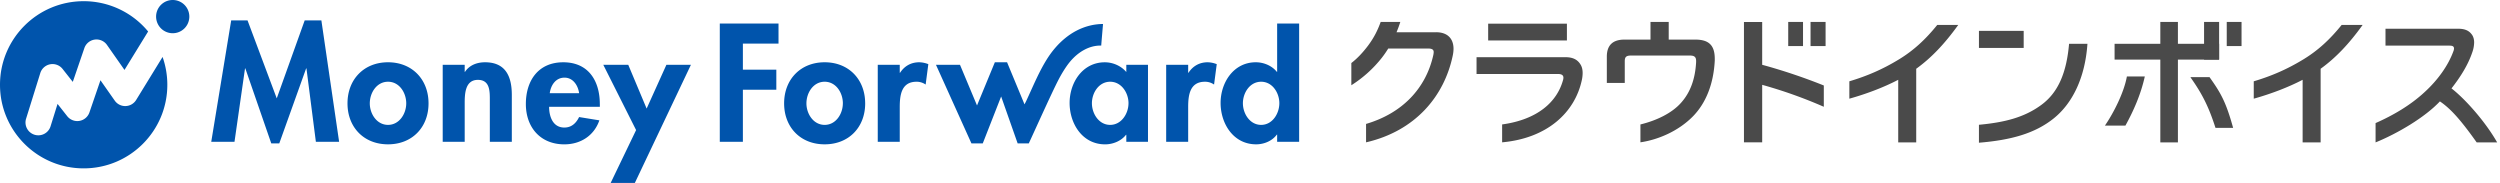 <svg fill="none" height="24" viewBox="0 0 328 24" width="328" xmlns="http://www.w3.org/2000/svg"><path d="m42.164 2.672 2.329 15.933h-3.05l-1.237-9.632h-.04l-3.525 9.84h-1.05l-3.404-9.84h-.04l-1.381 9.632h-3.05l2.617-15.933h2.143l3.834 10.233 3.668-10.233h2.186zm14.06 10.892c0 3.129-2.142 5.372-5.316 5.372-3.173 0-5.316-2.243-5.316-5.373 0-3.149 2.163-5.393 5.316-5.393 3.154 0 5.316 2.244 5.316 5.393zm-2.925 0c0-1.4-.908-2.841-2.39-2.841-1.483 0-2.392 1.441-2.392 2.84 0 1.36.907 2.821 2.391 2.821 1.485 0 2.39-1.462 2.39-2.82zm10.348-5.394c-1.03 0-2.041.35-2.637 1.255h-.042v-.927h-2.885v10.107h2.885v-4.997c0-1.216.021-3.13 1.73-3.13 1.628 0 1.567 1.566 1.567 2.78v5.35h2.885v-6.177c-.002-2.348-.785-4.26-3.505-4.26h.002zm15.053 5.496v.35h-6.657c0 1.275.492 2.718 1.997 2.718.948 0 1.546-.577 1.938-1.377l2.659.432c-.7 2.018-2.473 3.15-4.597 3.15-3.131 0-5.047-2.224-5.047-5.292s1.628-5.475 4.904-5.475c3.317-.002 4.8 2.447 4.8 5.494zm-2.72-1.44c-.144-1.032-.804-2.039-1.917-2.039-1.154 0-1.794.989-1.936 2.038h3.853zm8.858 2.018-2.413-5.746h-3.276l4.307 8.568-3.338 6.934h3.173l7.359-15.502h-3.217zm28.674-.68c0 3.129-2.144 5.372-5.317 5.372-3.174 0-5.318-2.243-5.318-5.373 0-3.149 2.164-5.393 5.318-5.393 3.153 0 5.315 2.244 5.315 5.393h.002zm-2.927 0c0-1.4-.906-2.841-2.39-2.841-1.485 0-2.392 1.441-2.392 2.84 0 1.36.908 2.821 2.392 2.821 1.483 0 2.386-1.462 2.386-2.82zm7.502-4.015h-.04v-1.049h-2.886v10.106h2.886v-4.546c0-1.565.205-3.336 2.203-3.336a2.05 2.05 0 0 1 1.195.37l.351-2.676a3.372 3.372 0 0 0 -1.197-.247c-1.072 0-1.937.495-2.514 1.38h.002zm29.685-1.05h2.844v10.106h-2.844v-.921h-.041c-.617.803-1.692 1.255-2.741 1.255-2.969 0-4.658-2.698-4.658-5.434 0-2.678 1.711-5.332 4.616-5.332 1.051 0 2.123.452 2.824 1.277v-.952zm.288 5.045c0-1.36-.926-2.821-2.41-2.821-1.483 0-2.391 1.46-2.391 2.821s.906 2.84 2.391 2.84 2.408-1.483 2.408-2.84zm7.869-3.995h-.041v-1.049h-2.886v10.106h2.886v-4.546c0-1.565.208-3.336 2.203-3.336.427-.005.845.125 1.194.37l.351-2.676a3.362 3.362 0 0 0 -1.196-.247c-1.071 0-1.935.495-2.514 1.38h.003zm14.518-6.464v15.52h-2.886v-.946h-.041c-.599.826-1.669 1.277-2.719 1.277-2.968 0-4.659-2.698-4.659-5.434 0-2.677 1.711-5.332 4.617-5.332 1.05 0 2.123.452 2.761 1.255h.041v-6.34h2.886zm-2.597 10.46c0-1.362-.907-2.822-2.391-2.822s-2.391 1.46-2.391 2.821.909 2.84 2.391 2.84c1.483 0 2.39-1.483 2.39-2.84h.001zm-73.413 5.06h3.029v-6.832h4.388v-2.636h-4.388v-3.415h4.675v-2.636h-7.705v15.52zm50.045-12.624c-.009 0 .235-2.832.235-2.834a7.326 7.326 0 0 0 -1.75.22c-2.417.603-4.304 2.32-5.604 4.385-.955 1.517-1.661 3.18-2.406 4.805l-.288.63c-.064.138-.153.314-.253.503l-2.289-5.52h-1.602l-2.34 5.668-2.235-5.339h-3.152l4.655 10.314h1.487l2.411-6.154 2.166 6.154h1.461s.026-.06.039-.086c.415-.864 2.841-6.279 3.805-8.162.418-.817.994-1.786 1.579-2.484 1.06-1.269 2.528-2.145 4.081-2.1zm-128.001 7.934a1.67 1.67 0 0 1 -1.429-.716l-1.872-2.669-1.447 4.22a1.684 1.684 0 0 1 -2.911.497l-1.272-1.614-.925 2.966a1.682 1.682 0 0 1 -3.212-.998l1.873-6.015a1.682 1.682 0 0 1 2.927-.539l1.337 1.696 1.517-4.427a1.682 1.682 0 0 1 2.97-.419l2.296 3.277 3.101-5.042a10.96 10.96 0 0 0 -8.457-3.975c-6.062 0-10.977 4.91-10.977 10.965s4.914 10.968 10.977 10.968c6.062 0 10.976-4.91 10.976-10.967 0-1.243-.21-2.478-.624-3.65l-3.465 5.64a1.681 1.681 0 0 1 -1.383.802zm6.223-13.915a2.18 2.18 0 1 0 .006 4.359 2.18 2.18 0 0 0 -.007-4.359z" fill="#0054ac"/><g fill="#4a4a4a"><path d="m236.556 2.882h-1.942v3.158h1.942zm-30.977.225h-10.332v2.2h10.332zm25.62-.224h-2.392v15.792h2.392v-7.545a60.849 60.849 0 0 1 8.085 2.88v-2.795a74.638 74.638 0 0 0 -8.086-2.714zm6.344-.001v3.158h1.974v-3.158zm-15.105 2.313h-3.503v-2.313h-2.39v2.313h-3.414c-1.538 0-2.316.741-2.316 2.242v3.446h2.353v-2.836c0-.574.185-.76.834-.76h7.694c.612 0 .834.186.834.724v.129c-.11 2.148-.723 3.965-2.001 5.373-1.172 1.312-3.139 2.288-5.306 2.815v2.344c2.378-.35 4.953-1.48 6.808-3.325 1.855-1.846 2.798-4.465 2.946-7.41v-.242c-.008-1.658-.687-2.5-2.541-2.5h.002zm-17.041 2.31h-11.675v2.203h10.693c.501 0 .704.186.704.482 0 .114-.019.226-.055.333-.781 2.824-3.299 5.16-7.986 5.804v2.348c5.982-.545 9.55-3.965 10.453-8.147.07-.31.107-.627.11-.945 0-.463-.093-.833-.297-1.149-.372-.594-.965-.929-1.947-.929zm-17.036-3.275h-5.135c.18-.432.346-.882.495-1.35h-2.576c-.4 1.1-.869 2.051-1.652 3.101-.671.897-1.424 1.695-2.197 2.289v2.915a15.927 15.927 0 0 0 3.995-3.598c.305-.39.587-.797.845-1.22h5.246c.546 0 .738.174.716.51-.007.102-.02.203-.038.302-.959 4.377-4.032 7.664-8.833 9.08v2.416c6.447-1.487 10.269-6.03 11.381-11.42.057-.273.089-.55.095-.83.002-1.363-.792-2.214-2.342-2.195zm60.791 3.555c-2.162 1.318-4.201 2.19-6.518 2.883v2.28c2.267-.634 4.527-1.495 6.412-2.479v8.217h2.362v-9.666c1.993-1.435 3.745-3.288 5.512-5.747h-2.754c-1.559 1.93-3.115 3.355-5.014 4.513zm53.058 0c-2.161 1.318-4.2 2.19-6.518 2.883v2.28c2.268-.634 4.527-1.495 6.412-2.479v8.217h2.362v-9.666c1.993-1.435 3.745-3.288 5.511-5.747h-2.753c-1.559 1.93-3.114 3.355-5.014 4.513zm-11.063-2.04v2.077h-5.406v10.86h-2.308v-10.859h-6.001v-2.078h6.001v-2.865h2.308v2.864h5.406z"/><path d="m276.162 16.482h2.691c1.046-1.898 2.026-4.086 2.545-6.448h-2.352c-.369 2.084-1.733 4.777-2.884 6.448zm11.243-6.317c1.592 2.241 2.415 3.965 3.268 6.613h2.313c-.944-3.424-1.625-4.586-3.099-6.661h-2.484zm6.685-7.284h-1.942v3.159h1.942v-3.16zm-2.943 0h-1.974v4.94h1.974zm33.793 15.802c-2.076-2.923-3.407-4.424-4.827-5.38-1.962 2.093-5.573 4.22-8.438 5.38v-2.534c2.368-1.049 4.571-2.35 6.384-4.02 1.778-1.613 3.154-3.538 3.833-5.427a.911.911 0 0 0 .073-.349c0-.256-.184-.366-.569-.366h-8.419v-2.218h9.52c.917 0 1.467.256 1.853.826.165.257.257.587.257.972-.009.438-.09.871-.239 1.283-.568 1.687-1.558 3.246-2.731 4.749 1.851 1.432 4.489 4.434 5.988 7.084zm-53.479-12.938c-.33 3.773-1.404 6.368-3.622 8.007-2.253 1.666-4.859 2.31-8.203 2.62v2.354c4.273-.35 7.343-1.24 9.752-3.144 2.464-1.946 4.175-5.308 4.483-9.837zm-5.954-1.697h-5.87v2.241h5.87z"/></g></svg>